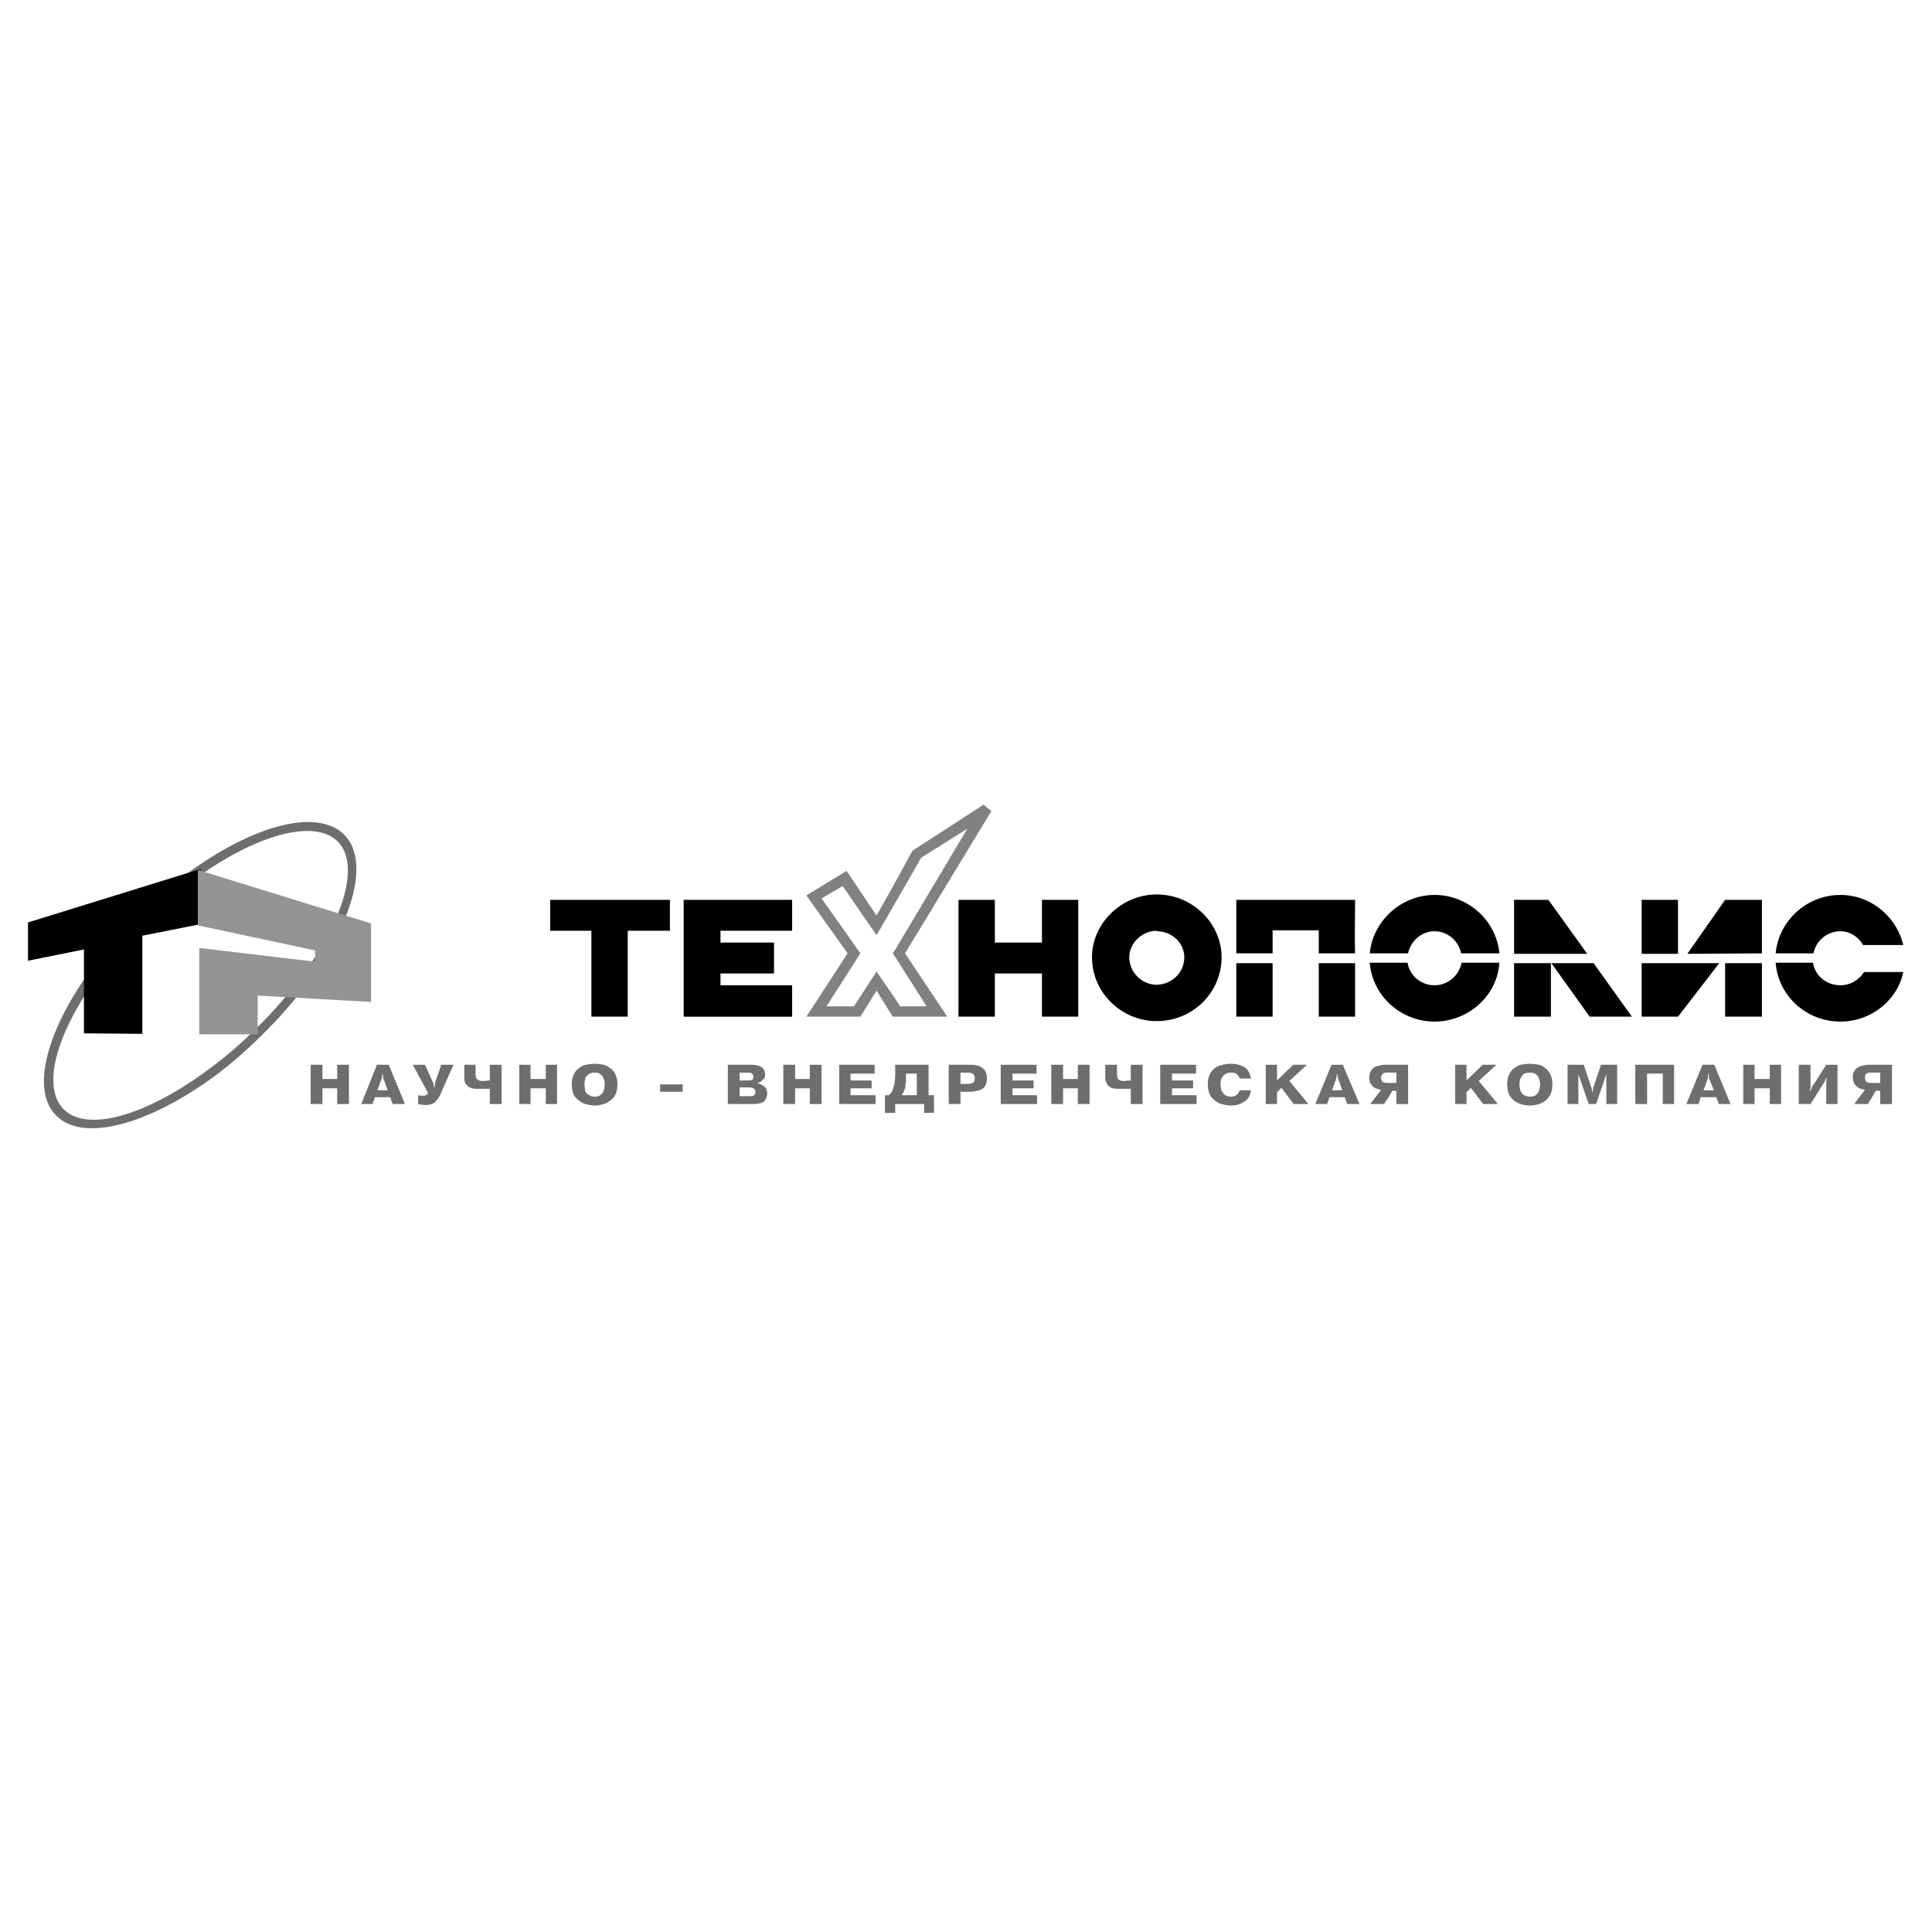 <svg xmlns="http://www.w3.org/2000/svg" width="2500" height="2500" viewBox="0 0 192.744 192.744"><g fill-rule="evenodd" clip-rule="evenodd"><path fill="#fff" d="M0 0h192.744v192.744H0V0z"/><path d="M185.963 96.972h3.916c-.588 2.84-3.23 4.945-6.268 4.945-3.428 0-6.219-2.595-6.463-5.876h3.723c.195 1.273 1.32 2.253 2.74 2.253.981 0 1.862-.539 2.352-1.322zM189.879 94.279h-4.016c-.439-.784-1.271-1.371-2.252-1.371a2.742 2.742 0 0 0-2.693 2.203h-3.77c.295-3.231 3.084-5.827 6.463-5.827 3.037 0 5.582 2.154 6.268 4.995zM145.812 96.041h3.771c-.197 3.281-3.086 5.876-6.465 5.876s-6.217-2.595-6.463-5.876h3.77c.197 1.273 1.322 2.253 2.693 2.253 1.323 0 2.45-.98 2.694-2.253zM140.477 95.111h-3.82c.295-3.231 3.133-5.827 6.463-5.827 3.379 0 6.17 2.595 6.465 5.827h-3.82c-.244-1.224-1.322-2.203-2.645-2.203s-2.399.979-2.643 2.203zM103.949 94.033H99.25v-4.259h-3.624v11.653h3.624v-4.309h4.699v4.309h3.623V89.774h-3.623v4.259zM123.338 96.09h3.623v5.337h-3.623V96.09zM131.564 96.09h3.624v5.337h-3.624V96.09zM115.406 89.235c-3.525 0-6.463 2.889-6.463 6.268 0 3.524 2.938 6.365 6.463 6.365 3.574 0 6.463-2.841 6.463-6.365 0-3.378-2.889-6.268-6.463-6.268zm0 9.009c-1.469 0-2.742-1.224-2.742-2.741 0-1.42 1.273-2.645 2.742-2.645v.049c1.518 0 2.742 1.175 2.742 2.595 0 1.519-1.224 2.693-2.742 2.742zM135.188 89.774h-11.85v5.336h3.623v-2.3h4.604v2.301h3.623c-.049-1.861 0-3.623 0-5.337zM151.051 96.09h3.674v5.337h-3.674V96.09zM154.773 96.09h4.209l3.821 5.337h-4.211l-3.819-5.337zM158.348 95.16h-7.297v-5.386h3.428l3.869 5.386zM68.207 101.427V89.774h10.82v3.084h-7.148v1.175h5.337v3.085h-5.337v1.176h7.148v3.133h-10.82zM66.835 89.774v3.084h-4.21v8.569h-3.624v-8.569h-4.112v-3.084h11.946zM171.518 96.09l-4.114 5.337h-3.623V96.09h7.737zM172.105 96.09h3.672v5.337h-3.672V96.09zM175.777 95.111l-7.441.049 3.769-5.386h3.672v5.337zM167.404 95.16h-3.623v-5.386h3.623v5.386z"/><path d="M98.906 80.911l-.783-.636-7.1 4.603-1.762 3.231-1.812 3.232-2.987-4.456-4.014 2.448 4.112 5.777-4.112 6.316h5.386l1.616-2.595 1.615 2.595H94.5l-4.21-6.316 8.616-14.199zm-6.463 19.487h-2.644l-.538-.832-1.812-2.644-2.253 3.476h-2.742l3.379-5.288-3.869-5.484 2.105-1.224L87.45 93.3l1.812-3.134 2.644-4.602 4.603-2.889-7.246 12.143-.196.293.196.294 3.18 4.993z" fill="#808183"/><path d="M34.325 83.262c-2.546-2.497-8.275-1.126-14.298 2.938-2.056 1.371-4.161 3.085-6.218 5.043-7.833 7.736-11.555 16.794-8.177 20.075 2.546 2.497 8.324 1.077 14.395-2.986 2.058-1.371 4.113-3.085 6.072-5.043 7.883-7.688 11.555-16.747 8.226-20.027zm-8.813 19.389a42.129 42.129 0 0 1-5.485 4.603c-5.826 4.113-11.358 5.68-13.66 3.427-2.987-2.986.637-11.408 8.177-18.801a50.79 50.79 0 0 1 5.483-4.603c5.827-4.063 11.36-5.582 13.661-3.329 2.937 2.937-.686 11.359-8.176 18.703z" fill="#6d6e70"/><path d="M2.792 92.026l17.235-5.337-.147 5.534-5.679 1.126v9.792l-5.826-.049V94.72l-5.583 1.125v-3.819z"/><path fill="#929496" d="M19.734 86.787l17.284 5.338v7.834l-11.311-.637v3.867H19.88v-8.617l11.556 1.371v-1.126L19.734 92.32v-5.533z"/><path fill="#6d6e70" d="M80.791 107.646h-1.469v-1.42h-1.176v3.917h1.176v-1.567h1.469v1.567h1.174v-3.917h-1.174v1.42zM76.237 108.38c-.196-.146-.441-.244-.686-.343a.967.967 0 0 0 .539-.293c.147-.147.245-.295.245-.49v-.049c0-.146-.049-.294-.098-.44-.098-.147-.196-.294-.441-.393-.196-.098-.49-.146-.833-.146h-2.35v3.917h2.203c.343 0 .636 0 .881-.049.293-.049.49-.146.636-.343.147-.146.196-.392.196-.637v-.049c.001-.294-.096-.538-.292-.685zm-2.448-1.371h.783c.196 0 .343 0 .441.099.097.049.147.146.147.293 0 .196-.05.294-.147.344-.098.048-.245.048-.342.048h-.881v-.784h-.001zm1.371 2.302c-.147.049-.245.049-.441.049h-.93v-.881h.93c.196 0 .294.049.441.098.098.049.196.146.196.343 0 .194-.099.342-.196.391zM84.854 108.576h2.105v-.784h-2.105v-.685h2.399v-.881h-3.525v3.917h3.623v-.881h-2.497v-.686zM92.639 106.226H89.31v.931c0 .44-.048.783-.098 1.077-.098.294-.147.538-.245.686-.098.146-.196.244-.294.343h-.392v1.763h1.028v-.882h2.888v.882h.98v-1.763h-.539v-3.037h.001zm-1.176 3.036h-1.517c.097-.147.195-.294.244-.441.099-.195.148-.391.148-.587.048-.196.048-.441.048-.686v-.44h1.077v2.154zM48.867 107.792h-.098c-.147 0-.343.05-.588.05-.294 0-.441-.05-.539-.147-.147-.098-.196-.294-.196-.587v-.882H46.32v1.224c0 .343.049.588.196.735a.98.98 0 0 0 .588.392c.196.049.489.049.833.049H48.769l.098-.049v1.566h1.175v-3.917h-1.175v1.566zM43.382 108.086v.344h-.098l-.049-.344-.832-1.86h-1.225l1.518 2.791c-.048.146-.098.196-.196.245s-.196.049-.294.049c-.146 0-.343 0-.489-.049v.881a.951.951 0 0 0 .343.049c.146.049.244.049.392.049h.049c.343 0 .587-.098.783-.195.196-.147.392-.392.588-.734l1.371-3.085h-1.224l-.637 1.859zM60.226 106.226a6.062 6.062 0 0 0-.881-.098c-.294 0-.588.049-.93.098-.343.098-.637.294-.931.588-.294.343-.44.783-.44 1.371 0 .587.146 1.077.44 1.371s.587.489.931.587c.342.098.636.147.93.147.245 0 .587-.05.881-.147.342-.098.636-.293.93-.587.293-.294.44-.784.44-1.371 0-.588-.147-1.028-.44-1.371-.294-.294-.588-.491-.93-.588zm0 2.545a.714.714 0 0 1-.294.441c-.147.146-.343.195-.587.195s-.392-.049-.539-.146c-.147-.049-.294-.196-.392-.343-.049-.196-.099-.44-.099-.734s.049-.49.099-.686c.097-.147.245-.294.392-.392.147-.049.294-.099.539-.099s.44.05.587.196a.711.711 0 0 1 .294.44c.097.146.097.343.097.539 0 .198 0 .394-.097.589zM38.192 106.226h-.587l-1.566 3.917h1.126l.245-.686h1.518l.245.686h1.224l-1.616-3.917h-.589zm0 2.545h-.539l.441-1.224.049-.392h.048l.049.392.441 1.224h-.489zM33.639 107.646H32.17v-1.42h-1.175v3.917h1.175v-1.567h1.469v1.567h1.175v-3.917h-1.175v1.42zM65.857 108.919h2.252v-.734h-2.252v.734zM54.449 107.646H52.93v-1.42h-1.126v3.917h1.126v-1.567h1.519v1.567h1.126v-3.917h-1.126v1.42zM149.289 106.226h-1.371l-1.566 1.518h-.049v-1.518h-1.127v3.917h1.127v-1.175l.439-.441 1.225 1.616h1.469l-1.911-2.301 1.764-1.616zM163.145 110.143h1.175v-3.036h1.567v3.036h1.127v-3.917h-3.869v3.917zM158.936 108.576l-.049.489-.1-.489-.783-2.35h-1.615v3.917h1.076v-2.987l1.029 2.987h.735l1.027-2.987v2.987h1.078v-3.917h-1.615l-.783 2.35zM153.549 106.226c-.344-.049-.637-.098-.93-.098-.295 0-.588.049-.932.098a1.997 1.997 0 0 0-.881.588c-.293.343-.441.783-.441 1.371 0 .587.148 1.077.441 1.371.244.294.588.489.881.587.344.098.637.147.932.147.293 0 .586-.05.93-.147.293-.098.637-.293.881-.587.295-.294.441-.784.441-1.371 0-.588-.146-1.028-.441-1.371a1.989 1.989 0 0 0-.881-.588zm0 2.545a.72.72 0 0 1-.293.441c-.148.146-.393.195-.637.195a.99.99 0 0 1-.539-.146c-.148-.049-.246-.196-.342-.343-.1-.196-.148-.44-.148-.734s.049-.49.148-.686c.096-.147.193-.294.342-.392a1.75 1.75 0 0 1 .539-.099c.244 0 .488.05.637.196a.718.718 0 0 1 .293.44c.049.146.098.343.098.539a2.493 2.493 0 0 1-.098.589zM170.441 106.226h-.588l-1.615 3.917h1.223l.197-.686h1.566l.244.686h1.176l-1.617-3.917h-.586zm0 2.545h-.49l.441-1.224v-.392h.098v.392l.49 1.224h-.539zM186.795 106.226h-.344c-.195 0-.439.049-.686.098a1.38 1.38 0 0 0-.637.343c-.195.196-.293.49-.293.833v.049c.049.244.098.489.195.637.148.146.295.294.49.392.146.049.342.098.539.146l-1.078 1.42h1.371l.441-.734.342-.588h.441v1.322h1.174v-3.917h-1.955v-.001zm.783 1.811H186.746c-.246 0-.441-.049-.539-.098a.556.556 0 0 1-.146-.392c0-.147.049-.294.098-.392.098-.098.244-.147.49-.147h.929v1.029zM176.562 107.646h-1.519v-1.42h-1.127v3.917h1.127v-1.567h1.519v1.567h1.126v-3.917h-1.126v1.42zM180.723 108.527l-.098.293h-.098l.098-.293v-2.301h-1.176v3.917h1.176l1.42-2.252.146-.343h.049l-.049.343v2.252h1.127v-3.917h-1.127l-1.468 2.301zM116.924 108.576h2.105v-.784h-2.105v-.685h2.4v-.881h-3.574v3.917h3.623v-.881h-2.449v-.686zM112.812 107.792h-.1c-.146 0-.342.05-.586.05-.246 0-.441-.05-.539-.147s-.148-.294-.148-.587v-.882h-1.174v1.224c0 .343.098.588.195.735.146.195.344.343.588.392s.539.049.832.049H112.712l.1-.049v1.566h1.174v-3.917h-1.174v1.566zM97.828 106.422c-.293-.147-.635-.196-1.027-.196h-2.154v3.917h1.175v-1.224h.93c.245 0 .491-.05.735-.099.246-.049.49-.146.686-.342.195-.245.293-.539.293-.931 0-.245-.049-.44-.146-.637s-.246-.342-.492-.488zm-.586 1.175c0 .195-.049.343-.148.392-.097.098-.292.147-.539.147H95.821v-1.127H96.555c.246 0 .393.05.539.147.1.098.148.244.148.392v.049zM107.523 107.646h-1.468v-1.42h-1.176v3.917h1.176v-1.567h1.468v1.567h1.176v-3.917h-1.176v1.42zM101.012 108.576h2.105v-.784h-2.105v-.685h2.398v-.881h-3.574v3.917h3.623v-.881h-2.447v-.686zM130.389 106.226h-1.371l-1.567 1.518h-.049v-1.518h-1.127v3.917h1.127v-1.175l.44-.441 1.224 1.616h1.469l-1.908-2.301 1.762-1.616zM122.115 107.254c.146-.146.391-.245.686-.245.293 0 .488.05.637.196.098.098.195.244.244.392h1.127c-.051-.196-.1-.44-.246-.686-.098-.196-.293-.392-.588-.539a2.795 2.795 0 0 0-1.174-.244h-.049a3.37 3.37 0 0 0-.932.146c-.293.049-.637.245-.881.539-.295.343-.441.783-.441 1.322 0 .636.146 1.077.441 1.42.293.294.637.538.93.587.344.098.637.147.932.147.488 0 .881-.099 1.174-.294.295-.146.49-.343.637-.588.098-.245.146-.44.197-.637h-1.127a.873.873 0 0 1-.244.392c-.148.147-.344.245-.637.245-.246 0-.393-.049-.588-.146-.146-.147-.244-.294-.344-.441a2.443 2.443 0 0 1-.098-.587c0-.147 0-.343.049-.489.049-.196.149-.344.295-.49zM133.424 106.226h-.586l-1.615 3.917h1.174l.244-.686H134.16l.244.686h1.225l-1.666-3.917h-.539zm0 2.545h-.537l.441-1.224.049-.392h.047l.051.392.439 1.224h-.49zM138.174 106.226c-.195 0-.439.049-.637.098-.244.049-.488.147-.635.343-.197.196-.295.49-.295.833v.049c0 .244.049.489.195.637.1.146.246.294.441.392.146.049.344.098.539.146l-1.078 1.42h1.371l.49-.734.342-.588h.393v1.322h1.176v-3.917h-2.302v-.001zm1.127.783v1.028h-.832c-.246 0-.441-.049-.539-.098a.556.556 0 0 1-.146-.392.56.56 0 0 1 .146-.392c.049-.098.244-.147.441-.147H139.301v.001z"/></g></svg>